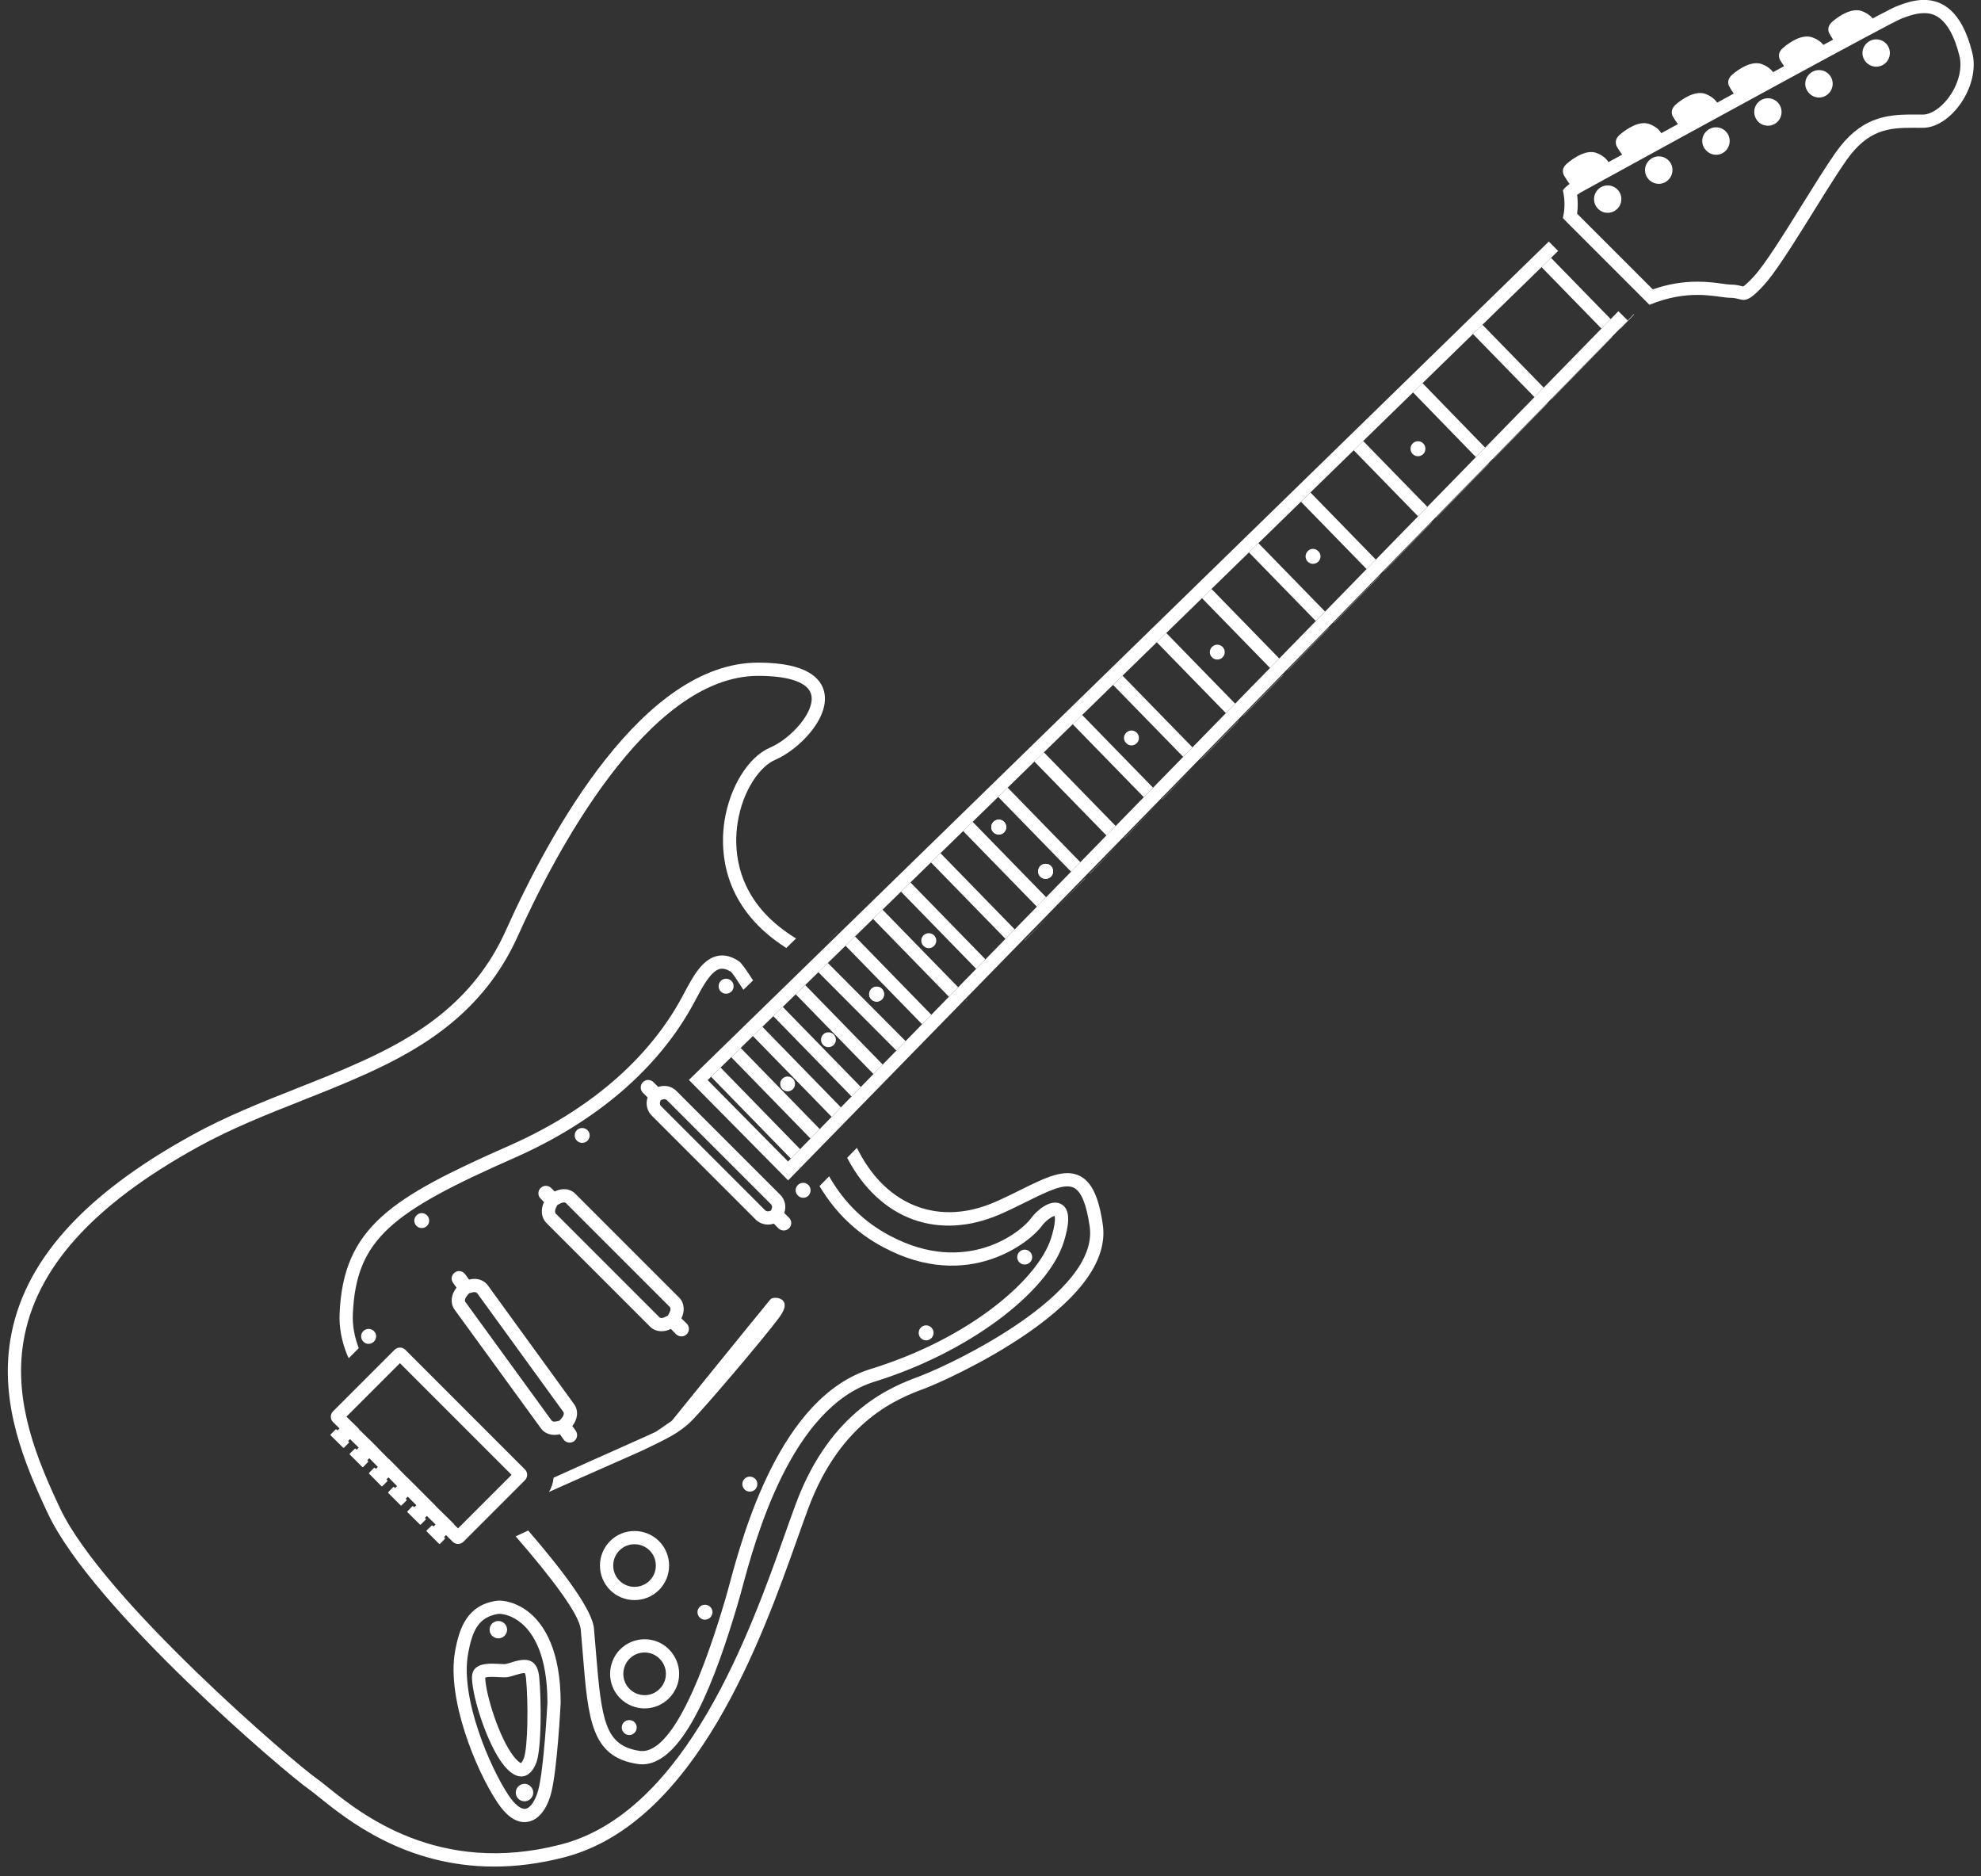 <?xml version="1.0" encoding="UTF-8" standalone="no"?><svg xmlns="http://www.w3.org/2000/svg" xmlns:xlink="http://www.w3.org/1999/xlink" fill="#000000" height="708.5" preserveAspectRatio="xMidYMid meet" version="1" viewBox="125.8 147.6 748.2 708.5" width="748.2" zoomAndPan="magnify"><rect x="125.8" y="147.6" width="748.2" height="708.5" fill="#333333" stroke="none"/><g fill="#ffffff" id="change1_1"><path d="M 829.172 151.855 C 831.809 152.898 833.129 154.395 833.699 155.605 C 831.227 156.805 825.93 159.605 818.738 163.379 C 817.648 161.938 816.852 160.441 816.852 160.441 C 816.852 160.441 815.188 158.137 817.84 155.789 C 820.488 153.5 825.324 150.352 829.172 151.855" fill="inherit"/><path d="M 810.523 161.801 C 813.051 162.785 814.367 164.168 814.938 165.379 C 810.508 167.777 805.5 170.465 800.148 173.32 C 799.059 171.883 798.203 170.387 798.203 170.387 C 798.203 170.387 796.543 168.023 799.191 165.734 C 801.844 163.387 806.68 160.238 810.523 161.801" fill="inherit"/><path d="M 791.359 171.859 C 794 172.902 795.316 174.398 795.891 175.609 C 791.113 178.18 786.164 180.867 781.102 183.555 C 779.953 182.113 779.039 180.445 779.039 180.445 C 779.039 180.445 777.379 178.141 780.027 175.793 C 782.68 173.5 787.516 170.355 791.359 171.859" fill="inherit"/><path d="M 770.066 183.117 C 772.824 184.219 774.195 185.832 774.652 187.039 C 769.762 189.727 764.812 192.414 759.977 195.043 C 758.719 193.488 757.688 191.703 757.688 191.703 C 757.688 191.703 756.086 189.398 758.734 187.051 C 761.387 184.762 766.223 181.613 770.066 183.117" fill="inherit"/><path d="M 748.891 194.492 C 751.703 195.594 753.078 197.266 753.531 198.527 C 748.41 201.273 743.461 203.961 738.855 206.477 C 737.598 204.918 736.566 203.137 736.566 203.137 C 736.566 203.137 734.91 200.773 737.559 198.484 C 740.266 196.137 745.102 192.988 748.891 194.492" fill="inherit"/><path d="M 728.922 205.41 C 731.676 206.512 733.051 208.125 733.562 209.391 C 727.809 212.535 722.801 215.223 718.887 217.395 C 717.629 215.836 716.598 213.996 716.598 213.996 C 716.598 213.996 714.938 211.691 717.59 209.402 C 720.297 207.055 725.074 203.906 728.922 205.41" fill="inherit"/><path d="M 425.258 554.922 C 426.348 556.016 426.348 557.797 425.258 558.887 C 424.164 559.98 422.383 559.98 421.293 558.887 C 420.199 557.797 420.199 556.016 421.293 554.922 C 422.383 553.832 424.164 553.832 425.258 554.922" fill="inherit"/><path d="M 441.016 538.68 C 441.766 539.77 441.648 541.207 440.672 542.184 C 439.582 543.273 437.801 543.332 436.707 542.184 C 435.617 541.094 435.617 539.312 436.707 538.219 C 437.801 537.129 439.582 537.129 440.672 538.219 C 440.785 538.336 440.961 538.508 441.016 538.68" fill="inherit"/><path d="M 458.887 520.98 C 459.98 522.129 459.98 523.91 458.887 525.004 C 457.797 526.094 456.016 526.094 454.922 525.004 C 453.773 523.91 453.773 522.129 454.922 520.98 C 456.016 519.891 457.797 519.891 458.887 520.98" fill="inherit"/><path d="M 478.598 500.812 C 479.688 501.902 479.688 503.684 478.598 504.777 C 477.504 505.926 475.723 505.926 474.574 504.777 C 473.484 503.684 473.484 501.902 474.574 500.812 C 475.664 499.719 477.504 499.719 478.598 500.812" fill="inherit"/><path d="M 522.727 474.609 C 523.816 475.758 523.816 477.539 522.727 478.633 C 521.637 479.723 519.855 479.723 518.703 478.633 C 517.613 477.539 517.613 475.758 518.703 474.609 C 519.855 473.516 521.637 473.516 522.727 474.609" fill="inherit"/><path d="M 505.027 457.945 C 506.121 459.035 506.121 460.816 505.027 461.91 C 503.938 463 502.156 463 501.008 461.91 C 499.914 460.816 499.914 459.035 501.008 457.945 C 502.156 456.797 503.938 456.797 505.027 457.945" fill="inherit"/><path d="M 555.137 424.273 C 556.227 425.363 556.227 427.145 555.137 428.238 C 554.043 429.328 552.262 429.387 551.172 428.238 C 550.02 427.145 550.02 425.363 551.172 424.273 C 552.262 423.18 554.043 423.18 555.137 424.273" fill="inherit"/><path d="M 587.543 391.863 C 588.637 392.957 588.637 394.738 587.543 395.828 C 586.453 396.922 584.672 396.922 583.578 395.828 C 582.43 394.738 582.488 392.957 583.578 391.863 C 584.672 390.773 586.453 390.773 587.543 391.863" fill="inherit"/><path d="M 623.688 355.723 C 624.836 356.812 624.836 358.594 623.688 359.688 C 622.594 360.777 620.812 360.777 619.723 359.688 C 618.629 358.594 618.629 356.812 619.723 355.723 C 620.812 354.57 622.594 354.57 623.688 355.723" fill="inherit"/><path d="M 663.336 315.039 C 664.43 316.129 664.43 317.969 663.336 319.062 C 662.242 320.152 660.461 320.152 659.371 319.062 C 658.277 317.969 658.277 316.129 659.371 315.039 C 660.461 313.945 662.242 313.945 663.336 315.039" fill="inherit"/><path d="M 852.453 147.566 C 848.09 147.566 844.172 149.207 842.039 150.008 C 836.754 151.961 721.715 215.172 721.715 215.172 C 721.715 215.172 717.695 217.125 716.086 219.48 C 717.004 223.504 716.773 227.008 716.086 229.938 L 717.75 231.66 L 748.781 262.691 C 755.926 259.754 762 258.961 766.91 258.961 C 772.66 258.961 776.816 260.047 779.234 260.047 C 781.703 260.047 782.953 260.836 784.367 260.836 C 785.98 260.836 787.801 259.805 791.879 255.395 C 799.52 247.062 813.828 221.492 823.137 208.16 C 831.25 196.59 839.102 195.848 848.023 195.848 C 849.34 195.848 850.676 195.863 852.039 195.863 C 862.672 195.863 873.988 179.891 870.656 167.305 C 866.648 151.301 859.043 147.566 852.453 147.566 Z M 852.457 147.566 L 852.457 152.566 C 854.77 152.566 861.809 152.566 865.809 168.52 L 865.812 168.551 L 865.824 168.586 C 867.094 173.379 865.414 179.723 861.551 184.742 C 858.645 188.52 855 190.863 852.039 190.863 C 851.359 190.863 850.688 190.859 850.023 190.855 C 849.352 190.852 848.684 190.848 848.023 190.848 C 838.09 190.848 828.395 191.949 819.035 205.297 C 815.312 210.629 810.961 217.633 806.352 225.051 C 799.555 235.984 792.523 247.289 788.203 252 C 785.781 254.621 784.633 255.496 784.176 255.781 C 784.039 255.75 783.879 255.711 783.746 255.676 C 782.758 255.426 781.262 255.047 779.234 255.047 C 778.629 255.047 777.48 254.891 776.266 254.723 C 773.934 254.402 770.742 253.961 766.91 253.961 C 761.215 253.961 755.66 254.914 750.031 256.871 L 721.461 228.297 C 721.766 225.938 721.766 223.555 721.461 221.164 C 722.211 220.613 723.141 220.039 723.898 219.668 L 724.016 219.613 L 724.125 219.551 C 769.715 194.504 839.211 156.559 843.801 154.688 L 844.363 154.477 C 846.352 153.715 849.359 152.566 852.457 152.566 L 852.457 147.566" fill="inherit"/><path d="M 838.074 163.973 C 840.086 165.984 840.086 169.258 838.074 171.27 C 836.066 173.281 832.789 173.281 830.777 171.27 C 828.711 169.258 828.711 165.984 830.777 163.973 C 832.789 161.961 836.066 161.961 838.074 163.973" fill="inherit"/><path d="M 816.473 175.578 C 818.48 177.59 818.48 180.867 816.473 182.875 C 814.461 184.945 811.184 184.945 809.172 182.875 C 807.105 180.867 807.105 177.59 809.172 175.578 C 811.184 173.566 814.461 173.566 816.473 175.578" fill="inherit"/><path d="M 797.164 186.211 C 799.176 188.277 799.176 191.496 797.164 193.566 C 795.152 195.574 791.879 195.574 789.863 193.566 C 787.855 191.496 787.855 188.219 789.863 186.211 C 791.879 184.199 795.152 184.199 797.164 186.211" fill="inherit"/><path d="M 777.566 197.184 C 779.578 199.195 779.578 202.473 777.566 204.539 C 775.559 206.551 772.281 206.551 770.27 204.48 C 768.203 202.473 768.203 199.195 770.27 197.184 C 772.281 195.172 775.559 195.172 777.566 197.184" fill="inherit"/><path d="M 755.965 208.16 C 757.977 210.172 757.977 213.445 755.965 215.457 C 753.953 217.527 750.68 217.527 748.609 215.457 C 746.598 213.445 746.598 210.172 748.664 208.16 C 750.68 206.148 753.953 206.148 755.965 208.16" fill="inherit"/><path d="M 742.863 266.254 L 742.977 266.367 L 737.746 271.77 L 737.633 271.656 L 742.863 266.254" fill="inherit"/><path d="M 736.656 219.133 C 738.668 221.145 738.668 224.422 736.656 226.434 C 734.645 228.441 731.367 228.5 729.359 226.434 C 727.348 224.422 727.348 221.145 729.359 219.133 C 731.367 217.125 734.645 217.125 736.656 219.133" fill="inherit"/><path d="M 734.703 274.699 L 734.762 274.758 L 711.891 298.258 L 711.832 298.203 L 734.703 274.699" fill="inherit"/><path d="M 710.168 300.039 L 689.883 320.898 L 689.824 320.844 L 710.109 299.984 L 710.168 300.039" fill="inherit"/><path d="M 688.16 322.68 L 668.219 343.137 L 668.164 343.078 L 688.102 322.621 L 688.16 322.68" fill="inherit"/><path d="M 666.496 344.918 L 648.566 363.363 L 648.512 363.305 L 666.438 344.859 L 666.496 344.918" fill="inherit"/><path d="M 646.844 365.145 L 629.605 382.844 L 629.547 382.785 L 646.785 365.086 L 646.844 365.145" fill="inherit"/><path d="M 627.883 384.566 L 612.195 400.77 L 612.137 400.715 L 627.824 384.508 L 627.883 384.566" fill="inherit"/><path d="M 610.473 402.551 L 595.414 417.953 L 595.359 417.895 L 610.414 402.496 L 610.473 402.551" fill="inherit"/><path d="M 593.637 419.676 L 593.691 419.734 L 579.441 434.387 L 579.383 434.328 L 593.637 419.676" fill="inherit"/><path d="M 577.719 436.109 L 564.676 449.555 L 564.617 449.496 Z M 577.719 436.109" fill="inherit"/><path d="M 562.949 451.281 L 550.422 464.207 L 550.367 464.152 Z M 562.949 451.281" fill="inherit"/><path d="M 548.699 465.934 L 537.379 477.598 L 537.32 477.598 L 537.32 477.539 L 548.699 465.934" fill="inherit"/><path d="M 535.598 479.32 L 535.656 479.379 L 524.621 490.641 Z M 535.598 479.32" fill="inherit"/><path d="M 505.027 461.91 C 506.121 460.816 506.121 459.035 505.027 457.945 C 503.938 456.797 502.156 456.797 501.008 457.945 C 499.914 459.035 499.914 460.816 501.008 461.91 C 502.156 463 503.938 463 505.027 461.91 Z M 522.727 478.633 C 523.816 477.539 523.816 475.758 522.727 474.609 C 521.637 473.516 519.855 473.516 518.703 474.609 C 517.613 475.758 517.613 477.539 518.703 478.633 C 519.855 479.723 521.637 479.723 522.727 478.633" fill="inherit"/><path d="M 522.898 492.48 L 512.785 502.883 L 512.73 502.82 Z M 522.898 492.48" fill="inherit"/><path d="M 514.078 619.777 C 515.879 620.703 516.129 622.98 514.824 624.281 C 513.676 625.375 511.895 625.375 510.805 624.281 C 509.504 622.98 509.754 620.703 511.551 619.777 C 512.332 619.371 513.297 619.371 514.078 619.777" fill="inherit"/><path d="M 491.18 525.117 L 490.492 525.75 L 491.121 525.062 Z M 491.18 525.117" fill="inherit"/><path d="M 458.887 525.004 C 459.98 523.91 459.98 522.129 458.887 520.98 C 457.797 519.891 456.016 519.891 454.922 520.98 C 453.773 522.129 453.773 523.91 454.922 525.004 C 456.016 526.094 457.797 526.094 458.887 525.004" fill="inherit"/><path d="M 477.562 648.891 C 478.711 650.039 478.652 651.82 477.562 652.91 C 476.473 654.004 474.688 654.004 473.598 652.91 C 472.508 651.82 472.508 650.039 473.598 648.891 C 474.688 647.797 476.473 647.797 477.562 648.891" fill="inherit"/><path d="M 442.109 499.434 L 442.109 499.488 L 437.914 503.512 C 439.234 502.191 440.672 500.812 442.109 499.434" fill="inherit"/><path d="M 431.125 595.062 C 432.219 596.156 432.219 597.938 431.125 599.086 C 430.035 600.176 428.254 600.176 427.16 599.027 C 426.012 597.938 426.012 596.156 427.16 595.062 C 428.254 593.973 430.035 593.973 431.125 595.062" fill="inherit"/><path d="M 432.512 508.801 C 432.34 508.973 432.168 509.145 431.996 509.316 L 432.453 508.801 L 432.512 508.801" fill="inherit"/><path d="M 370.605 555.398 C 369.879 555.398 369.16 555.688 368.613 556.262 C 367.523 557.355 367.523 559.137 368.613 560.227 L 370.395 562.008 C 369.594 564.363 370.109 567.008 371.949 568.848 L 411.195 608.094 C 412.473 609.371 414.172 610.012 415.859 610.012 C 416.598 610.012 417.332 609.891 418.031 609.645 L 419.812 611.426 C 420.359 611.973 421.078 612.242 421.797 612.242 C 422.516 612.242 423.23 611.973 423.777 611.426 C 424.926 610.332 424.926 608.551 423.836 607.461 L 421.996 605.621 C 422.859 603.32 422.344 600.621 420.504 598.781 L 381.258 559.535 C 379.996 558.273 378.328 557.66 376.664 557.664 C 375.902 557.664 375.141 557.789 374.418 558.043 L 372.637 556.262 C 372.062 555.688 371.332 555.398 370.605 555.398 Z M 376.664 562.664 C 376.957 562.664 377.383 562.734 377.723 563.07 L 416.969 602.316 C 417.434 602.785 417.477 603.434 417.316 603.863 L 417 604.707 L 416.383 604.926 C 416.219 604.98 416.039 605.012 415.859 605.012 C 415.605 605.012 415.125 604.953 414.73 604.559 L 375.484 565.309 C 375.051 564.875 374.914 564.246 375.129 563.621 L 375.336 563.02 L 376.07 562.762 C 376.258 562.695 376.461 562.664 376.664 562.664" fill="inherit"/><path d="M 411.023 706.008 C 412.113 707.098 412.113 708.879 411.023 710.027 C 409.93 711.121 408.09 711.121 407 710.027 C 405.906 708.879 405.906 707.098 407 706.008 C 408.09 704.914 409.871 704.914 411.023 706.008" fill="inherit"/><path d="M 402.059 517.992 C 403.148 519.086 403.148 520.922 402.059 522.016 C 400.906 523.105 399.129 523.105 398.035 522.016 C 396.945 520.922 396.945 519.086 398.035 517.992 C 399.129 516.898 400.906 516.898 402.059 517.992" fill="inherit"/><path d="M 394.07 754.391 C 395.164 755.48 395.164 757.262 394.07 758.352 C 392.922 759.504 391.141 759.504 390.047 758.352 C 388.957 757.262 388.957 755.48 390.047 754.391 C 391.141 753.297 392.922 753.297 394.07 754.391" fill="inherit"/><path d="M 331.984 595.379 C 331.266 595.379 330.547 595.652 330 596.195 C 328.852 597.289 328.852 599.07 330 600.219 L 331.266 601.539 C 329.945 604.242 330.176 607.344 332.129 609.355 L 371.375 648.602 C 372.504 649.73 374.035 650.285 375.648 650.285 C 376.824 650.285 378.047 649.988 379.188 649.406 L 381.141 651.418 C 381.715 651.965 382.449 652.238 383.176 652.238 C 383.898 652.238 384.617 651.965 385.164 651.418 C 386.258 650.324 386.258 648.488 385.164 647.395 L 383.152 645.441 C 384.531 642.684 384.301 639.582 382.348 637.629 L 343.102 598.383 C 341.969 597.215 340.426 596.645 338.805 596.645 C 337.633 596.645 336.418 596.941 335.289 597.52 L 333.965 596.195 C 333.422 595.652 332.703 595.379 331.984 595.379 Z M 338.805 601.645 C 339.031 601.645 339.34 601.684 339.516 601.863 L 339.539 601.891 L 339.566 601.918 L 378.812 641.16 C 379.102 641.449 379.152 642.266 378.68 643.207 L 378.113 644.344 L 376.914 644.953 C 376.496 645.168 376.047 645.285 375.648 645.285 C 375.492 645.285 375.105 645.266 374.91 645.066 L 335.699 605.859 C 335.328 605.453 335.352 604.566 335.758 603.738 L 336.309 602.613 L 337.562 601.973 C 337.973 601.762 338.414 601.645 338.805 601.645" fill="inherit"/><path d="M 369.27 766.594 C 365.93 766.594 362.582 767.871 360.023 770.43 C 354.969 775.543 354.969 783.816 360.023 788.875 C 362.582 791.43 365.93 792.711 369.27 792.711 C 372.609 792.711 375.941 791.43 378.469 788.875 C 383.586 783.816 383.586 775.543 378.469 770.43 C 375.941 767.871 372.609 766.594 369.27 766.594 Z M 369.27 771.594 C 371.41 771.594 373.414 772.43 374.934 773.965 C 376.469 775.5 377.312 777.535 377.305 779.695 C 377.301 781.828 376.465 783.824 374.953 785.316 L 374.934 785.34 L 374.914 785.359 C 373.414 786.875 371.41 787.711 369.27 787.711 C 367.117 787.711 365.09 786.867 363.562 785.34 C 360.441 782.219 360.449 777.109 363.562 773.965 C 365.09 772.434 367.117 771.594 369.27 771.594" fill="inherit"/><path d="M 365.434 725.723 C 362.094 725.723 358.762 726.988 356.23 729.516 C 351.117 734.629 351.117 742.902 356.23 748.02 C 358.762 750.547 362.094 751.809 365.434 751.809 C 368.773 751.809 372.121 750.547 374.68 748.02 C 379.793 742.902 379.793 734.629 374.68 729.516 C 372.121 726.988 368.773 725.723 365.434 725.723 Z M 365.434 730.723 C 367.598 730.723 369.633 731.559 371.141 733.051 C 374.293 736.203 374.293 741.332 371.164 744.465 C 369.633 745.977 367.598 746.809 365.434 746.809 C 363.281 746.809 361.27 745.984 359.77 744.484 C 356.617 741.332 356.617 736.203 359.77 733.051 C 361.27 731.551 363.281 730.723 365.434 730.723" fill="inherit"/><path d="M 365.469 797.938 C 366.562 799.027 366.562 800.809 365.469 801.902 C 364.379 803.051 362.539 803.051 361.445 801.902 C 360.355 800.809 360.355 799.027 361.445 797.938 C 362.539 796.848 364.379 796.848 365.469 797.938" fill="inherit"/><path d="M 347.699 574.363 C 348.789 575.453 348.789 577.234 347.699 578.328 C 346.551 579.477 344.77 579.418 343.676 578.328 C 342.586 577.234 342.586 575.453 343.676 574.363 C 344.77 573.27 346.551 573.27 347.699 574.363" fill="inherit"/><path d="M 299.18 627.57 C 298.633 627.57 298.078 627.734 297.594 628.09 C 296.328 629.008 295.984 630.73 296.902 631.996 L 298.227 633.836 C 296.156 636.363 295.754 639.695 297.477 642.109 L 330.117 686.984 C 331.293 688.602 333.199 689.422 335.254 689.422 C 335.906 689.422 336.578 689.336 337.242 689.172 L 338.676 691.184 C 339.199 691.945 340.055 692.352 340.93 692.352 C 341.504 692.352 342.086 692.18 342.586 691.812 C 343.848 690.953 344.137 689.172 343.273 687.906 L 341.953 686.066 C 344.023 683.539 344.367 680.207 342.641 677.852 L 310.062 632.973 C 308.891 631.367 307 630.516 304.957 630.516 C 304.293 630.516 303.613 630.605 302.938 630.789 L 301.5 628.777 C 300.934 628 300.062 627.57 299.18 627.57 Z M 304.957 635.516 C 305.188 635.516 305.758 635.555 306.016 635.91 L 338.605 680.805 C 338.883 681.18 338.766 682.07 338.082 682.902 L 337.152 684.039 L 336.027 684.32 C 335.766 684.387 335.504 684.422 335.254 684.422 C 335.062 684.422 334.41 684.395 334.16 684.047 L 301.547 639.203 C 301.215 638.738 301.449 637.789 302.094 637 L 302.938 635.969 L 304.242 635.613 C 304.484 635.551 304.727 635.516 304.957 635.516" fill="inherit"/><path d="M 314.367 757.004 C 314.195 757.004 314.062 757.016 313.973 757.027 C 306.492 758.184 304.137 763.438 302.582 772.125 C 299.566 789.07 311.027 815.227 317.832 825.465 C 320.199 829.023 322.551 830.895 324.297 830.609 C 326.172 830.297 328.07 827.465 329.133 823.398 C 331.223 815.395 332.484 791.977 332.559 790.582 C 332.547 772.645 327.266 764.395 322.836 760.633 C 319.215 757.555 315.676 757.004 314.367 757.004 Z M 323.875 835.645 C 320.371 835.645 316.941 833.156 313.668 828.234 C 305.348 815.719 294.508 788.953 297.66 771.246 C 299.262 762.297 302.246 753.777 313.188 752.09 C 315.641 751.684 321.117 752.613 326.07 756.82 C 331.312 761.27 337.559 770.754 337.559 790.648 L 337.555 790.773 C 337.504 791.801 336.242 815.961 333.973 824.664 C 332.34 830.906 329.113 834.871 325.121 835.539 C 324.703 835.609 324.289 835.645 323.875 835.645" fill="inherit"/><path d="M 323.824 774.371 C 321.23 774.371 318.391 775.641 316.812 775.949 C 316.625 775.977 316.395 775.984 316.133 775.984 C 315.043 775.984 313.379 775.812 311.633 775.812 C 307.926 775.812 303.84 776.586 304.059 781.406 C 304.348 789.051 309.863 806.176 315.836 813.875 C 318.371 817.113 320.699 818.414 322.68 818.414 C 325.371 818.414 327.422 816.016 328.48 812.84 C 330.316 807.379 330.293 789.633 329.457 780.949 C 328.953 775.734 326.52 774.371 323.824 774.371 Z M 323.828 779.371 C 323.902 779.371 323.965 779.375 324.012 779.379 C 324.133 779.613 324.359 780.207 324.48 781.43 C 325.363 790.609 325.16 807.027 323.734 811.258 C 323.32 812.504 322.82 813.133 322.57 813.363 C 322.219 813.219 321.25 812.68 319.785 810.809 C 314.305 803.742 309.297 787.609 309.055 781.184 C 309.051 781.145 309.051 781.109 309.051 781.078 C 309.418 780.969 310.184 780.812 311.633 780.812 C 312.469 780.812 313.305 780.859 314.117 780.906 C 314.832 780.945 315.512 780.984 316.133 780.984 C 316.637 780.984 317.059 780.961 317.461 780.906 L 317.617 780.887 L 317.777 780.855 C 318.551 780.703 319.336 780.461 320.168 780.199 C 321.352 779.832 322.828 779.371 323.828 779.371" fill="inherit"/><path d="M 326.207 822.18 C 327.531 823.445 327.531 825.516 326.207 826.836 C 324.945 828.102 322.875 828.102 321.555 826.836 C 320.289 825.516 320.289 823.445 321.555 822.18 C 322.875 820.859 324.945 820.859 326.207 822.18" fill="inherit"/><path d="M 276.871 656.461 C 276.145 656.461 275.414 656.734 274.84 657.277 L 251.566 680.551 C 250.473 681.645 250.473 683.48 251.566 684.574 L 254.035 686.984 L 253.23 687.734 L 252.887 687.391 C 252.859 687.359 252.785 687.348 252.715 687.348 C 252.645 687.348 252.57 687.359 252.543 687.391 L 250.703 689.227 C 250.59 689.344 250.59 689.516 250.703 689.629 L 255.359 694.227 C 255.414 694.285 255.488 694.312 255.559 694.312 C 255.633 694.312 255.703 694.285 255.762 694.227 L 257.543 692.445 C 257.656 692.328 257.656 692.156 257.543 692.043 L 257.254 691.758 L 258.004 691.008 L 261.277 694.227 L 260.531 695.031 L 260.188 694.688 C 260.129 694.629 260.055 694.602 259.984 694.602 C 259.91 694.602 259.84 694.629 259.781 694.688 L 257.945 696.469 C 257.828 696.582 257.887 696.754 257.945 696.871 L 262.598 701.523 C 262.656 701.582 262.727 701.609 262.801 701.609 C 262.871 701.609 262.941 701.582 263 701.523 L 264.781 699.688 C 264.898 699.57 264.898 699.398 264.781 699.281 L 264.496 698.996 L 265.301 698.25 L 268.516 701.523 L 267.77 702.27 L 267.426 701.926 C 267.367 701.867 267.297 701.84 267.227 701.84 C 267.152 701.84 267.082 701.867 267.023 701.926 L 265.242 703.707 C 265.125 703.824 265.125 703.996 265.242 704.109 L 269.84 708.766 C 269.895 708.82 269.969 708.852 270.039 708.852 C 270.113 708.852 270.184 708.82 270.242 708.766 L 272.078 706.926 C 272.195 706.867 272.195 706.641 272.078 706.582 L 271.734 706.234 L 272.539 705.488 L 275.758 708.766 L 275.012 709.512 L 274.664 709.168 C 274.609 709.109 274.535 709.082 274.465 709.082 C 274.395 709.082 274.32 709.109 274.266 709.168 L 272.48 711.008 C 272.367 711.121 272.367 711.293 272.48 711.406 L 277.078 716.004 C 277.137 716.062 277.207 716.09 277.281 716.09 C 277.352 716.09 277.426 716.062 277.48 716.004 L 279.32 714.223 C 279.434 714.109 279.434 713.934 279.32 713.82 L 279.031 713.535 L 279.781 712.73 L 283.055 716.004 L 282.25 716.754 L 281.906 716.406 C 281.848 716.352 281.777 716.32 281.703 716.32 C 281.633 716.32 281.562 716.352 281.504 716.406 L 279.723 718.246 C 279.605 718.359 279.605 718.531 279.723 718.648 L 284.375 723.246 C 284.434 723.301 284.508 723.332 284.578 723.332 C 284.648 723.332 284.723 723.301 284.777 723.246 L 286.559 721.465 C 286.676 721.348 286.676 721.176 286.559 721.062 L 286.273 720.773 L 287.02 720.027 L 290.297 723.246 L 289.547 724.051 L 289.203 723.703 C 289.145 723.645 289.074 723.617 289.004 723.617 C 288.93 723.617 288.859 723.645 288.801 723.703 L 286.965 725.484 C 286.848 725.602 286.848 725.773 286.965 725.887 L 291.617 730.543 C 291.676 730.602 291.746 730.629 291.816 730.629 C 291.891 730.629 291.961 730.602 292.02 730.543 L 293.801 728.703 C 293.914 728.59 293.914 728.418 293.801 728.301 L 293.512 728.016 L 294.262 727.27 L 296.789 729.797 C 297.336 730.34 298.066 730.613 298.801 730.613 C 299.531 730.613 300.266 730.34 300.812 729.797 L 324.082 706.523 C 325.176 705.375 325.176 703.594 324.082 702.5 L 278.859 657.277 C 278.312 656.734 277.598 656.461 276.871 656.461 Z M 276.848 662.34 L 319.023 704.512 L 298.801 724.734 L 297.793 723.73 L 297.207 723.145 L 297.266 723.086 L 293.801 719.68 L 290.523 716.461 L 290.227 716.168 L 290.258 716.137 L 279.645 705.523 L 279.613 705.559 L 279.324 705.262 L 276.105 701.984 L 272.699 698.516 L 272.633 698.578 L 272.082 698.02 L 268.867 694.746 L 268.223 694.094 L 268.25 694.066 L 266.801 692.645 L 265.461 691.277 L 265.434 691.301 L 264.781 690.66 L 261.504 687.441 L 261.207 687.148 L 261.285 687.078 L 257.531 683.41 L 256.645 682.543 L 276.848 662.34" fill="inherit"/><path d="M 316.328 760.652 C 317.652 761.918 317.652 764.043 316.328 765.309 C 315.066 766.57 312.996 766.57 311.676 765.309 C 310.41 764.043 310.41 761.918 311.676 760.652 C 312.996 759.391 315.066 759.391 316.328 760.652" fill="inherit"/><path d="M 287.078 606.539 C 288.168 607.633 288.168 609.414 287.078 610.504 C 285.984 611.598 284.203 611.598 283.113 610.504 C 281.965 609.414 282.02 607.633 283.113 606.539 C 284.203 605.391 285.984 605.391 287.078 606.539" fill="inherit"/><path d="M 267.035 650.234 C 268.129 651.324 268.129 653.105 267.035 654.199 C 265.887 655.348 264.105 655.348 263.016 654.199 C 261.922 653.105 261.922 651.324 263.016 650.234 C 264.105 649.141 265.887 649.141 267.035 650.234" fill="inherit"/><path d="M 711.605 244.977 L 709.762 246.773 L 708.023 248.465 L 730.641 271.664 L 734.137 268.09 L 711.605 244.977" fill="inherit"/><path d="M 685.703 270.223 L 683.852 272.031 L 682.125 273.715 L 705.359 297.551 L 708.852 293.973 L 685.703 270.223" fill="inherit"/><path d="M 663.07 292.285 L 659.488 295.777 L 683.23 320.203 L 686.727 316.625 L 663.07 292.285" fill="inherit"/><path d="M 640.656 314.133 L 638.824 315.922 L 637.078 317.621 L 661.391 342.566 L 664.887 338.988 L 640.656 314.133" fill="inherit"/><path d="M 480.996 469.766 L 479.141 471.574 L 477.418 473.254 L 505.551 502.117 L 509.047 498.539 L 480.996 469.766" fill="inherit"/><path d="M 506.383 445.02 L 504.551 446.809 L 502.805 448.512 L 530.328 476.75 L 533.824 473.172 L 506.383 445.02" fill="inherit"/><path d="M 520.062 431.684 L 518.223 433.48 L 516.484 435.172 L 543.684 463.078 L 547.18 459.5 L 520.062 431.684" fill="inherit"/><path d="M 493.148 457.922 L 491.297 459.727 L 489.566 461.41 L 517.41 489.977 L 520.906 486.398 L 493.148 457.922" fill="inherit"/><path d="M 534.527 417.586 L 532.684 419.383 L 530.949 421.074 L 557.805 448.621 L 561.297 445.047 L 534.527 417.586" fill="inherit"/><path d="M 469.668 480.809 L 467.836 482.594 L 466.09 484.297 L 494.496 513.438 L 497.988 509.859 L 469.668 480.809" fill="inherit"/><path d="M 413.742 535.324 L 410.16 538.812 L 439.906 569.328 L 443.402 565.75 L 413.742 535.324" fill="inherit"/><path d="M 421.445 527.816 L 419.602 529.613 L 417.863 531.305 L 447.426 561.633 L 450.922 558.055 L 421.445 527.816" fill="inherit"/><path d="M 405.547 543.312 L 403.691 545.117 L 401.969 546.801 L 431.906 577.52 L 435.402 573.938 L 405.547 543.312" fill="inherit"/><path d="M 459.121 491.09 L 457.285 492.879 L 455.539 494.582 L 484.199 523.98 L 487.691 520.402 L 459.121 491.09" fill="inherit"/><path d="M 438.465 511.227 L 434.887 514.715 L 464.344 544.309 L 467.836 540.73 L 438.465 511.227" fill="inherit"/><path d="M 448.73 501.219 L 446.902 503 L 445.148 504.711 L 474.055 534.363 L 477.551 530.789 L 448.73 501.219" fill="inherit"/><path d="M 429.914 519.559 L 428.082 521.344 L 426.336 523.051 L 455.691 553.164 L 459.188 549.59 L 429.914 519.559" fill="inherit"/><path d="M 566.285 386.629 L 564.426 388.441 L 562.707 390.117 L 588.801 416.887 L 592.297 413.309 L 566.285 386.629" fill="inherit"/><path d="M 601.09 352.703 L 599.238 354.504 L 597.508 356.195 L 622.77 382.109 L 626.266 378.531 L 601.09 352.703" fill="inherit"/><path d="M 583.359 369.984 L 581.484 371.812 L 579.777 373.477 L 605.465 399.824 L 608.961 396.246 L 583.359 369.984" fill="inherit"/><path d="M 549.77 402.727 L 547.938 404.516 L 546.188 406.219 L 572.68 433.391 L 576.176 429.812 L 549.77 402.727" fill="inherit"/><path d="M 620.73 333.559 L 618.895 335.348 L 617.148 337.047 L 641.941 362.48 L 645.434 358.902 L 620.73 333.559" fill="inherit"/><path d="M 397.953 550.715 L 396.094 552.527 L 394.371 554.203 L 424.496 585.105 L 427.988 581.527 L 397.953 550.715" fill="inherit"/><path d="M 737.051 265.105 L 423.441 586.188 L 393.078 555.465 L 396.094 552.527 L 403.691 545.117 L 419.602 529.613 L 428.082 521.344 L 446.902 503 L 457.285 492.879 L 467.836 482.594 L 479.141 471.574 L 491.297 459.727 L 504.551 446.809 L 518.223 433.48 L 532.684 419.383 L 547.938 404.516 L 564.426 388.441 L 581.484 371.812 L 599.238 354.504 L 618.895 335.348 L 638.824 315.922 L 683.852 272.031 L 709.762 246.773 L 714.301 242.352 L 710.762 238.812 L 706.27 243.195 L 680.359 268.449 L 635.332 312.34 L 615.402 331.766 L 595.75 350.926 L 577.996 368.23 L 560.938 384.859 L 544.445 400.934 L 529.191 415.805 L 514.73 429.898 L 501.059 443.227 L 487.809 456.145 L 475.652 467.992 L 464.348 479.016 L 453.797 489.297 L 443.41 499.422 L 424.594 517.766 L 416.109 526.031 L 400.203 541.539 L 392.605 548.945 L 385.984 555.398 L 423.461 593.32 L 740.586 268.641 L 737.051 265.105" fill="inherit"/><path d="M 533.77 591.719 C 527.945 588.656 520.656 592.266 511.434 596.832 C 508.332 598.367 505.129 599.953 501.613 601.492 C 480.891 610.539 461.227 603.328 450.305 582.695 C 450.145 582.387 449.836 581.797 449.438 581.039 L 445.762 584.801 C 445.801 584.871 445.844 584.957 445.875 585.016 C 458.145 608.195 480.27 616.27 503.617 606.074 C 507.238 604.488 510.645 602.801 513.648 601.312 C 521.602 597.379 527.879 594.27 531.441 596.145 C 534.227 597.609 536.164 602.402 537.375 610.801 C 540.938 635.902 486.727 662.145 473.125 667.289 C 463.117 671.023 439.688 679.762 426.434 715.305 C 425.172 718.688 423.777 722.609 422.305 726.762 C 409.258 763.484 384.969 831.836 337.703 844.078 C 291.383 856.094 262.027 832.461 249.492 822.371 C 247.785 820.996 246.434 819.91 245.348 819.16 C 237.281 813.57 164.734 751.621 148.441 717.062 C 139.816 698.766 130.922 677.328 134.613 654.469 C 139.078 626.828 160.664 602.691 200.602 580.688 C 213.117 573.762 226.652 568.402 239.742 563.223 C 247.805 560.031 256.137 556.73 264.031 553.141 C 285.098 543.613 308.383 529.98 321.363 501.09 C 334.641 471.539 370.066 402.812 412.172 402.812 C 424.145 402.812 431.273 405.41 432.242 410.137 C 433.547 416.508 424.543 426.531 416.531 429.961 C 408.477 433.41 401.453 444.734 399.449 457.5 C 397.969 466.953 398.039 485.039 415.184 499.941 C 417.484 501.938 420.105 503.867 422.773 505.57 L 426.457 501.98 C 423.66 500.266 420.855 498.246 418.465 496.168 C 403.137 482.844 403.066 466.707 404.391 458.277 C 406.34 445.836 412.965 436.926 418.5 434.559 C 427.441 430.73 439.148 418.922 437.141 409.133 C 436.082 403.969 430.891 397.812 412.172 397.812 C 368.766 397.812 333.789 461.234 316.805 499.039 C 304.508 526.41 282.184 539.441 261.965 548.586 C 254.18 552.129 245.906 555.406 237.902 558.57 C 224.668 563.812 210.98 569.23 198.184 576.309 C 156.812 599.105 134.406 624.41 129.68 653.672 C 125.758 677.941 134.973 700.223 143.922 719.195 C 160.926 755.266 233.973 817.359 242.508 823.273 C 243.445 823.922 244.73 824.957 246.355 826.266 C 256.914 834.766 278.863 852.438 312.434 852.434 C 320.586 852.434 329.43 851.391 338.961 848.922 C 388.789 836.012 413.656 766.031 427.016 728.434 C 428.484 724.305 429.871 720.398 431.121 717.051 C 443.574 683.648 465.508 675.469 474.883 671.973 C 479.859 670.09 497.695 662.203 513.82 651.062 C 534.559 636.727 544.148 622.945 542.324 610.094 C 540.828 599.711 538.191 594.043 533.77 591.719" fill="inherit"/><path d="M 416.77 638.262 C 407.746 649.234 379.59 684.055 379.59 684.055 C 379.59 684.055 374.016 687.965 373.387 688.309 C 371.027 689.469 352.305 697.703 334.879 705.598 C 334.719 707.457 334.137 709.285 333.156 710.965 C 349.844 703.469 366.988 696.09 370.109 694.516 C 377.121 691.066 382.348 688.824 387.059 684.055 C 391.828 679.344 414.758 652.395 420.215 644.926 C 425.73 637.453 417.859 636.879 416.77 638.262" fill="inherit"/><path d="M 404.969 510.648 C 402.066 508.645 399.219 507.965 396.488 508.633 C 390.914 509.988 387.438 516.52 384.074 522.836 L 383.371 524.156 C 370.699 547.598 348.117 566.992 318.07 580.238 C 273.691 599.809 255.477 611.012 254.07 643.551 C 253.836 648.742 254.801 654.027 256.941 659.27 C 257.109 659.68 257.312 660.074 257.508 660.469 L 261.305 656.672 C 259.633 652.344 258.875 648.008 259.066 643.773 C 260.293 615.387 273.906 605.176 320.09 584.812 C 351.16 571.113 374.562 550.961 387.773 526.527 L 388.488 525.188 C 391.199 520.09 394.273 514.316 397.672 513.488 C 398.938 513.184 400.359 513.57 402.027 514.691 C 402.656 515.355 404.387 517.934 406.57 521.367 L 410.23 517.801 C 407.496 513.566 405.73 511.16 404.969 510.648" fill="inherit"/><path d="M 526.457 602.203 C 522.352 600.164 517.086 605.008 515.176 607.672 C 511.59 612.688 490.844 629.625 461.898 614.215 C 452.188 609.082 444.664 601.73 438.941 591.785 L 435.32 595.488 C 441.438 605.664 449.387 613.262 459.555 618.633 C 491.676 635.73 515.152 616.305 519.242 610.578 C 520.695 608.555 523.078 606.934 524.117 606.742 C 524.289 607.363 524.535 609.465 522.812 615.055 C 518.074 630.324 492.57 652.859 454.641 664.547 C 420.434 675.145 406.484 726.719 401.234 746.133 C 400.66 748.246 400.168 750.074 399.773 751.379 L 399.453 752.461 C 385.051 800.879 374.043 809.801 367.328 808.742 C 354.395 806.77 353 797.598 350.871 771.363 C 350.645 768.566 350.406 765.613 350.133 762.508 C 349.535 755.684 339 741.43 325.293 725.531 C 323.664 726.285 322.082 727.023 320.566 727.738 C 334.992 744.34 344.676 757.488 345.148 762.945 C 345.422 766.043 345.66 768.98 345.887 771.766 C 347.941 797.074 349.074 811.016 366.562 813.684 C 367.172 813.777 367.773 813.824 368.367 813.824 C 384.496 813.824 396.516 779.871 404.246 753.887 L 404.562 752.816 C 404.977 751.449 405.48 749.59 406.062 747.438 C 411.113 728.746 424.543 679.105 456.117 669.324 C 490.844 658.625 521.566 635.934 527.59 616.531 C 529.172 611.406 530.773 604.344 526.457 602.203" fill="inherit"/></g></svg>